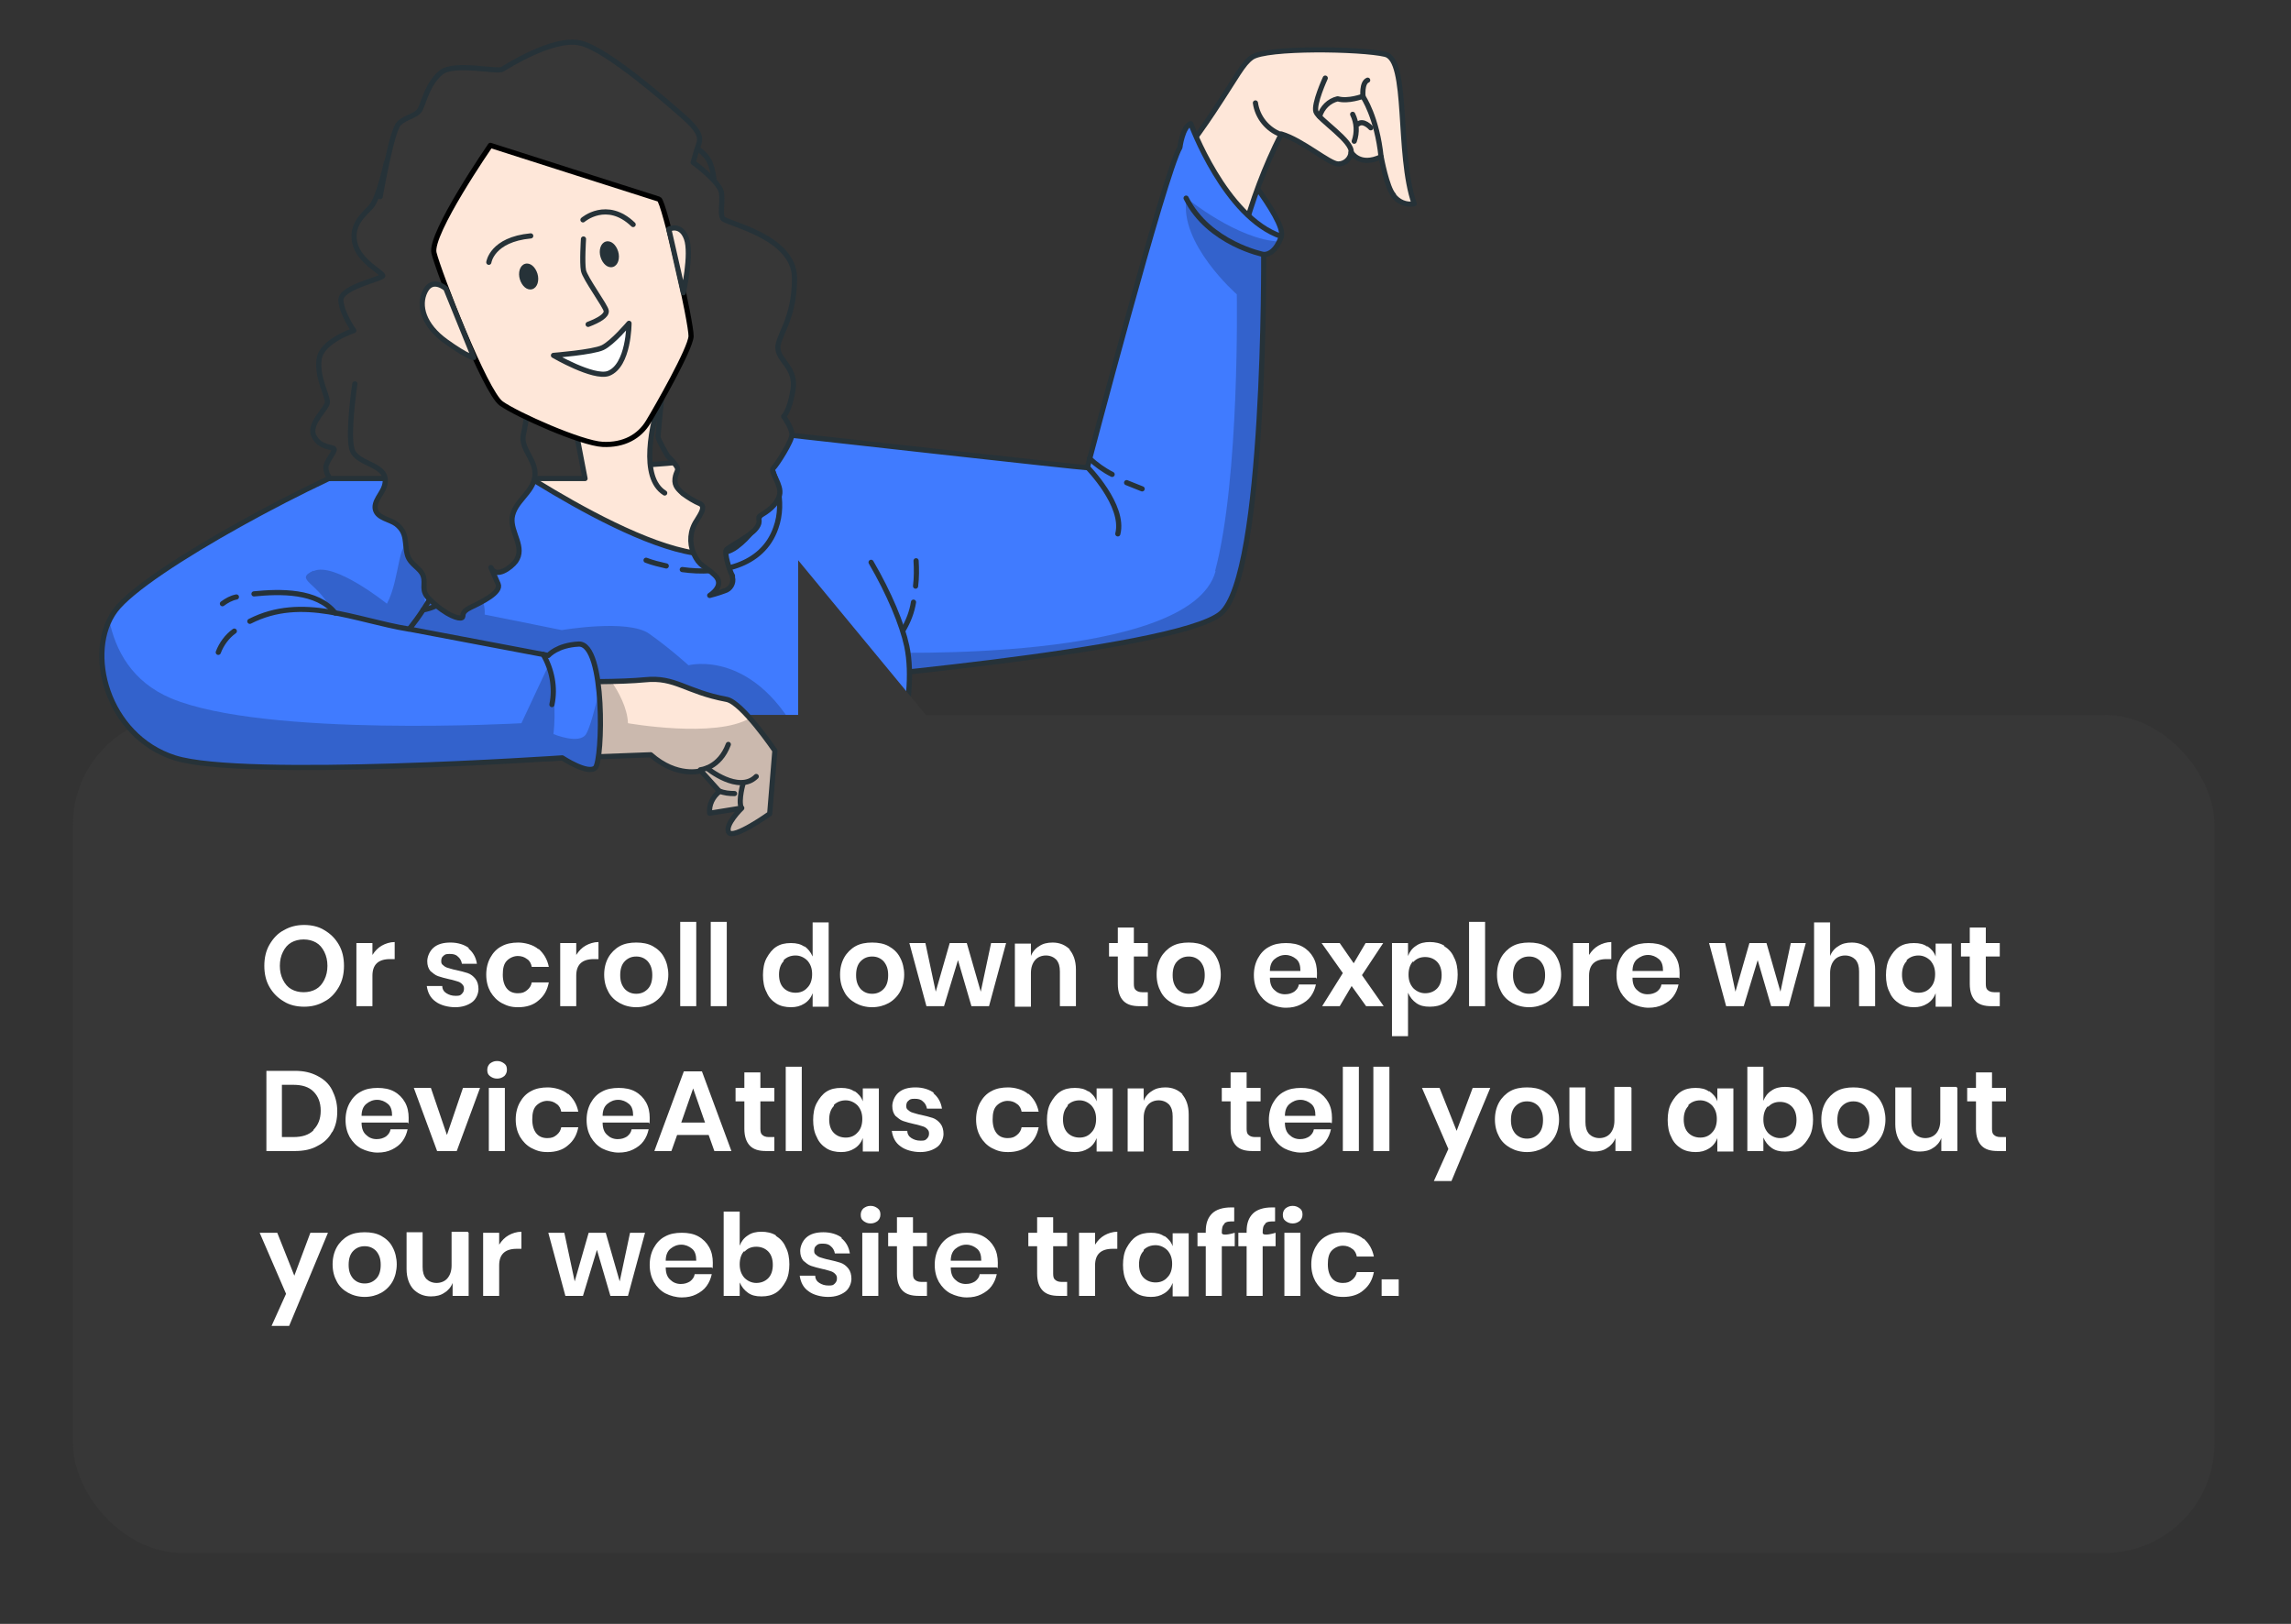 <svg id="Layer_1" xmlns="http://www.w3.org/2000/svg" width="442.9" height="313.9" version="1.1"><rect width="100%" height="100%" fill="#333333" stroke="none"/><defs><clipPath id="clippath"><path class="st0" d="M153.8 132s73.5-6.1 82.2-13.5 8.3-69.4 8.3-69.4c2.4 0 3.4-3.5 3.4-3.5-10.9-3.7-17.5-21.9-17.5-21.9-1.6.6-2.1 4.6-2.1 4.6-2.9 4.8-17.9 61.9-17.9 61.9-1.3 0-57.5-6.3-57.5-6.3-10.6-1.6-22.9 7.4-22.9 7.4l24 40.6Z"/></clipPath><clipPath id="clippath-1"><path class="st0" d="M168.4 108.7c3.5 6 6 12 6.9 16.2 2.3 11.1-3.8 26.6-3.8 26.6.8 42 14.7 39.6.9 47.4-11.8 6.6-52.3 6.8-68.1 1.6-8.3-2.8-6.9-11.9-6.9-11.9s-5.1-10.5-9.4-17.5c-14.5-23.6-21.1-78.2-14-82.8 7.1-4.5 20.6-1.1 20.6-1.1s37.5 26.3 47.8 18.5 1.2-17.9 1.2-17.9l24.7 20.9Z"/></clipPath><clipPath id="clippath-2"><path class="st0" d="m91.1 147.2 34.7-1.3c5.1 4.5 9.7 3.1 9.7 3.1l3.6 4c-1.3 1-2.1 2.6-1.9 4.2l6.2-1s-3.4 3.3-2.5 4.7 7.9-3.6 7.9-3.6l1-12.2s-6.3-9.3-9.3-9.9c-8-1.5-9.9-4.4-15.8-3.8-9.1.9-32.3-.1-32.3-.1l-1.2 16Z"/></clipPath><clipPath id="clippath-3"><path class="st0" d="M88.1 100.2c0 10.8-9 21.4-9 21.4l26.9 5.1s1.7-2 5.9-2.2c5.2-.1 4.6 22.5 3.2 23.9-1.4 1.4-6.4-1.9-6.4-1.9s-61.7 4.2-74.9 0c-13.2-4.2-17.4-20.6-11.5-28.5 5.9-7.9 40.5-26.4 54.7-31.1l11.1 13.2Z"/></clipPath><style>.st0,.st1{fill:none}.st2{fill:#407bff}.st4{isolation:isolate;opacity:.2}.st5{fill:#263238}.st1,.st6,.st9{stroke-linecap:round;stroke-linejoin:round;stroke:#263238}.st10,.st9{fill:#373737}.st12{fill:#fff}.st6{fill:#fee7d9}</style></defs><g id="freepik--Character--inject-119"><path d="m230.3 35.3 6.5-6.9s12 14.1 10.9 17.3c-2.2 6.2-17.4-10.4-17.4-10.4Z" style="stroke:#263238;stroke-linecap:round;stroke-linejoin:round;fill:#407bff"/><path class="st6" d="M269.4 37.8c.9 1.2 2.4 1.9 4 1.6-3.4-9.7-1-27.8-5.6-28.9s-23-1.4-25.8.6c-1.8 1.3-2.7 3.4-7.4 10.5-3.5 5.3-7.9 10.9-7.9 10.9-.9 10.6 13.5 13.2 13.5 13.2 1.8-6.8 4.3-13.5 7.5-19.8 4.1 1.2 9.3 5.8 11 5.8 0 0 0 0 0 0 1.3 0 2.4-1 2.5-2.3 0 0 1.6 2.9 5.8.9 0 0 1.1 6 2.4 7.4Z"/><path class="st1" d="M264.4 15.5c-1.2.5-.9 3.2-.9 3.2s2.7 3.9 3.5 11.7M256.2 15.1s-2.3 5-1.8 6.5 7.2 5.7 6.8 7.9M242.7 19.9c.4 2.8 2.3 5.1 4.9 6.1"/><path class="st1" d="M255.1 22.5c.5-1.7 1.8-3 3.5-3.4 2 .6 4.9-.5 4.9-.5M261.8 27.3c.6-1.7.5-3.6-.3-5.2M262.5 24c1.1-.9 2.5.7 2.5.7"/><path class="st2" d="M153.8 132s73.5-6.1 82.2-13.4 8.3-69.4 8.3-69.4c2.4 0 3.4-3.5 3.4-3.5-10.9-3.7-17.5-21.8-17.5-21.8-1.6.6-2.1 4.6-2.1 4.6-2.9 4.8-17.9 61.9-17.9 61.9-1.3 0-57.5-6.3-57.5-6.3-10.6-1.6-22.9 7.4-22.9 7.4l24 40.6Z"/><path class="st4" d="M234.9 110.4c4.8-17.9 4.2-53.5 4.2-53.5s-11.3-9.9-9.7-18.6c0 0 9.9 8.1 18 8.4-.5 1-1.5 2.5-3 2.5 0 0 .4 62-8.3 69.4-5.8 4.9-39.9 9.2-62.3 11.5l-3.7-4s60.1 2.2 64.9-15.7Z" style="clip-path:url(#clippath)"/><path class="st1" d="M153.8 132s73.5-6.1 82.2-13.4 8.3-69.4 8.3-69.4c2.4 0 3.4-3.5 3.4-3.5-10.9-3.7-17.5-21.8-17.5-21.8-1.6.6-2.1 4.6-2.1 4.6-2.9 4.8-17.9 61.9-17.9 61.9-1.3 0-57.5-6.3-57.5-6.3-10.6-1.6-22.9 7.4-22.9 7.4l24 40.6Z"/><path class="st6" d="M139.6 121.6c-19.1 7.5-51.5-34.4-51.5-34.4 12.7 4 37.8 3.3 47.9 1.5s12.4 5.9 12.4 5.9 10.4 19.5-8.7 27Z"/><path class="st6" d="M104.4 90.1s3.2-18.4 0-31.9l25.3 13h0s-.8 2-1.8 4.9c-2 6.1-4.2 16.2.6 19.2"/><path class="st2" d="M168.4 108.7c3.5 6 6 12 6.9 16.2 2.3 11.1-3.8 26.6-3.8 26.6.8 42 14.7 39.6.9 47.4-11.8 6.6-52.3 6.8-68.1 1.6-8.3-2.8-6.9-11.9-6.9-11.9s-5.1-10.5-9.4-17.5c-14.5-23.6-21.1-78.2-14-82.8 7.1-4.5 20.6-1.1 20.6-1.1s37.5 26.3 47.8 18.5 1.2-17.9 1.2-17.9"/><path class="st4" d="m73.4 124.8 13.1-16.5s1.2 2.8 0 7.4l2.1-1.9s5.4-.5 5.1 5l14.9 3s12.8-2.2 16.9.7c4.1 2.9 7.6 6.1 7.6 6.1s13.1-3.5 22.2 15.4c0 0 10.6.5 19.8-4.8-.8 4.2-1.9 8.3-3.4 12.3.8 42 14.7 39.6.9 47.4-11.8 6.6-52.3 6.8-68.1 1.6-8.3-2.8-6.9-11.9-6.9-11.9s-5.1-10.5-9.4-17.5c-6.9-11.3-12.1-29.7-14.8-46.3Z" style="clip-path:url(#clippath-1)"/><path class="st1" d="M168.4 108.7c3.5 6 6 12 6.9 16.2 2.3 11.1-3.8 26.6-3.8 26.6.8 42 14.7 39.6.9 47.4-11.8 6.6-52.3 6.8-68.1 1.6-8.3-2.8-6.9-11.9-6.9-11.9s-5.1-10.5-9.4-17.5c-14.5-23.6-21.1-78.2-14-82.8 7.1-4.5 20.6-1.1 20.6-1.1s37.5 26.3 47.8 18.5 1.2-17.9 1.2-17.9"/><rect class="st10" x="14.1" y="138.2" width="414" height="162" rx="21.2" ry="21.2"/><path class="st1" d="M174.6 121.8c1-1.7 1.7-3.5 2-5.4M177 113.3c.2-1.6.2-3.3.1-4.9M216.1 103.2c1.4-5.5-5.9-12.9-5.9-12.9M210.6 88.6c1.3 1.2 2.8 2.3 4.4 3.1M217.8 93.3l3 1.2M229.3 38.3c4.4 8.8 15 10.9 15 10.9M124.9 108.3c1.3.5 2.6.8 3.9 1.1M131.9 110.1c7 1 15.5-.5 18.1-8.1 1.8-5 0-10.8-2.7-15.1"/><path class="st1" d="M135 103.2c4.5-1.8 12.3-7.8 12.3-7.8"/><path d="m91.1 147.2 34.7-1.3c5.1 4.5 9.7 3.1 9.7 3.1l3.6 4c-1.3 1-2.1 2.6-1.9 4.2l6.2-1s-3.4 3.3-2.5 4.7 7.9-3.6 7.9-3.6l1-12.2s-6.3-9.3-9.3-9.9c-8-1.5-9.9-4.4-15.8-3.8-9.1.9-32.3-.1-32.3-.1l-1.2 16Z" style="fill:#fee7d9"/><path class="st4" d="M92.3 131.2s15.2.7 25.8.4c1.5 2.1 3.2 5.3 3.3 8.2 0 0 17 3 23.6-1 1.7 2 3.3 4 4.7 6.1l-1 12.2s-7 5-7.9 3.6c-.9-1.4 2.5-4.7 2.5-4.7l-6.2 1c-.2-1.6.6-3.3 1.9-4.2l-3.6-4s-4.6 1.4-9.7-3.1L91 147.1l1.2-16Z" style="clip-path:url(#clippath-2)"/><path class="st1" d="m91.1 147.2 34.7-1.3c5.1 4.5 9.7 3.1 9.7 3.1l3.6 4c-1.3 1-2.1 2.6-1.9 4.2l6.2-1s-3.4 3.3-2.5 4.7 7.9-3.6 7.9-3.6l1-12.2s-6.3-9.3-9.3-9.9c-8-1.5-9.9-4.4-15.8-3.8-9.1.9-32.3-.1-32.3-.1l-1.2 16Z"/><path class="st1" d="M140.8 143.9c-1.7 4.6-5.4 4.9-5.4 4.9"/><path class="st1" d="M146.2 150.1c-3.4 3.4-9.5-1.6-9.5-1.6"/><path class="st1" d="M143.3 156.2c-.6-1.6.4-4.9.4-4.9M142 153.4c-1 0-2-.1-3-.5"/><path class="st2" d="M88.1 100.2c0 10.8-9 21.4-9 21.4l26.9 5.1s1.7-2 5.9-2.2c5.2-.1 4.6 22.5 3.2 23.9s-6.4-1.9-6.4-1.9-61.7 4.2-74.9 0c-13.2-4.2-17.4-20.6-11.5-28.5S62.8 91.6 77 86.9"/><g style="clip-path:url(#clippath-3)"><path class="st4" d="M21.1 119.8c1.2 5.9 4.4 12 12 15.2 18.2 7.6 67.7 4.8 67.7 4.8l5.2-11.1c1.1 4.3 1.5 8.8 1 13.2 0 0 5 2.1 6.3 0 .7-1.1 1.7-4.8 2.5-8.2.6 6.4.1 14-.7 14.8-1.4 1.4-6.4-1.9-6.4-1.9s-61.7 4.2-74.9 0c-12.3-3.9-16.8-18.4-12.6-26.8ZM60.6 110.4c4-1.9 14.2 6.3 14.2 6.3 2.7-5 2.1-14 5-10.6 1.7 2 2.2 7.2 2.4 11.1-.9 1.5-2 2.9-3.1 4.3l-14.8-3c-2.5-6-7.7-6.3-3.7-8.2Z"/></g><path class="st1" d="M88.1 100.2c0 10.8-9 21.4-9 21.4l26.9 5.1s1.7-2 5.9-2.2c5.2-.1 4.6 22.5 3.2 23.9s-6.4-1.9-6.4-1.9-61.7 4.2-74.9 0c-13.2-4.2-17.4-20.6-11.5-28.5S62.8 91.6 77 86.9"/><path class="st1" d="M42.2 126.1c.6-1.6 1.7-3.1 3.1-4.1M48.3 120.1c10.2-5.2 20.3-.2 30.7 1.5M43 116.7c.8-.6 1.7-1.1 2.7-1.3"/><path class="st1" d="M49.1 114.8c5-.5 12.2-.7 15.7 3.7M106.7 136.2c.7-3.3 0-6.8-1.7-9.7M81.8 117.9c1.6-.3 3-.9 4.3-1.9M88.6 113.7c.9-1 1.8-2.1 2.5-3.3"/></g><path class="st12" d="M62.7 179.8c1.2.7 2.1 1.6 2.8 2.8s1 2.6 1 4.1-.3 2.9-1 4.1c-.7 1.2-1.6 2.2-2.8 2.8-1.2.7-2.5 1-3.9 1s-2.8-.3-3.9-1c-1.2-.7-2.1-1.6-2.8-2.8-.7-1.2-1-2.6-1-4.1s.3-2.9 1-4.1c.7-1.2 1.6-2.2 2.8-2.8 1.2-.7 2.5-1 3.9-1s2.8.3 3.9 1Zm-6.4 2.4c-.7.4-1.2 1-1.6 1.8-.4.8-.6 1.7-.6 2.7s.2 1.9.6 2.7c.4.8.9 1.4 1.6 1.8.7.4 1.5.6 2.4.6s1.7-.2 2.4-.6c.7-.4 1.2-1 1.6-1.8.4-.8.6-1.7.6-2.7s-.2-1.9-.6-2.7c-.4-.8-.9-1.4-1.6-1.8-.7-.4-1.5-.6-2.4-.6s-1.7.2-2.4.6ZM73.8 182.8c.7-.4 1.6-.7 2.5-.7v3.3h-.9c-2.3 0-3.4 1.1-3.4 3.2v5.9h-3.1v-12.2H72v2.3c.5-.8 1.1-1.4 1.8-1.8ZM90.5 183.3c.9.7 1.5 1.7 1.7 3h-2.9c-.1-.6-.4-1.1-.8-1.4-.4-.4-.9-.5-1.6-.5s-.9.1-1.2.4c-.3.2-.4.6-.4 1s.1.6.4.8c.2.2.5.4.9.5.4.1.9.3 1.5.4.9.2 1.7.4 2.3.6.6.2 1.1.6 1.5 1.1s.6 1.2.6 2-.4 1.9-1.2 2.5c-.8.6-1.9 1-3.3 1s-2.9-.4-3.8-1.1c-1-.7-1.5-1.7-1.7-3h3c0 .6.3 1.1.8 1.4s1 .5 1.8.5.9-.1 1.2-.4c.3-.3.4-.6.4-1s-.1-.6-.4-.9c-.2-.2-.5-.4-.9-.5-.4-.1-.9-.3-1.5-.4-.9-.2-1.6-.4-2.2-.6-.6-.2-1-.6-1.5-1-.4-.5-.6-1.1-.6-1.9s.4-1.9 1.2-2.6c.8-.7 1.9-1 3.3-1s2.7.4 3.6 1.1ZM104.1 183.4c1 .9 1.7 2 2 3.5h-3.3c-.1-.6-.4-1.2-.9-1.5-.5-.4-1.1-.6-1.8-.6s-1.5.3-2.1.9c-.6.6-.8 1.5-.8 2.7s.3 2.1.8 2.7c.5.6 1.2.9 2.1.9s1.3-.2 1.8-.6c.5-.4.8-.9.9-1.5h3.3c-.3 1.5-.9 2.6-2 3.5-1 .9-2.4 1.3-3.9 1.3s-2.2-.3-3.2-.8c-.9-.5-1.6-1.2-2.2-2.2-.5-.9-.8-2-.8-3.3s.3-2.4.8-3.3c.5-.9 1.2-1.7 2.2-2.2.9-.5 2-.7 3.2-.7s2.9.4 3.9 1.3ZM113.2 182.8c.7-.4 1.6-.7 2.5-.7v3.3h-.9c-2.3 0-3.4 1.1-3.4 3.2v5.9h-3.1v-12.2h3.1v2.3c.5-.8 1.1-1.4 1.8-1.8ZM126.2 182.9c.9.5 1.7 1.2 2.2 2.2.5.9.8 2.1.8 3.3s-.3 2.4-.8 3.3c-.5.9-1.3 1.7-2.2 2.2-.9.5-2 .8-3.2.8s-2.3-.3-3.2-.8c-.9-.5-1.7-1.2-2.2-2.2-.5-.9-.8-2-.8-3.3s.3-2.4.8-3.3c.5-.9 1.3-1.7 2.2-2.2.9-.5 2-.7 3.2-.7s2.3.2 3.2.7Zm-5.4 2.9c-.6.6-.9 1.5-.9 2.7s.3 2 .9 2.7c.6.6 1.3.9 2.2.9s1.6-.3 2.2-.9c.6-.6.9-1.5.9-2.7s-.3-2-.9-2.7c-.6-.6-1.3-.9-2.2-.9s-1.6.3-2.2.9ZM134.6 178.2v16.3h-3.1v-16.3h3.1ZM140.5 178.2v16.3h-3.1v-16.3h3.1ZM155.5 182.9c.7.5 1.2 1.1 1.6 2v-6.6h3.1v16.3h-3.1V192c-.3.8-.8 1.5-1.6 2s-1.6.7-2.6.7-2-.2-2.8-.7c-.8-.5-1.5-1.2-1.9-2.2-.5-.9-.7-2.1-.7-3.3s.2-2.4.7-3.3c.5-.9 1.1-1.7 1.9-2.2.8-.5 1.7-.7 2.8-.7s1.9.2 2.6.7Zm-4 2.9c-.6.6-.9 1.5-.9 2.6s.3 2 .9 2.6 1.4.9 2.3.9 1.7-.3 2.3-1c.6-.6.9-1.5.9-2.6s-.3-1.9-.9-2.6c-.6-.6-1.4-1-2.3-1s-1.7.3-2.3.9ZM171.8 182.9c.9.5 1.7 1.2 2.2 2.2.5.9.8 2.1.8 3.3s-.3 2.4-.8 3.3c-.5.9-1.3 1.7-2.2 2.2-.9.5-2 .8-3.2.8s-2.3-.3-3.2-.8c-.9-.5-1.7-1.2-2.2-2.2-.5-.9-.8-2-.8-3.3s.3-2.4.8-3.3c.5-.9 1.3-1.7 2.2-2.2.9-.5 2-.7 3.2-.7s2.3.2 3.2.7Zm-5.4 2.9c-.6.6-.9 1.5-.9 2.7s.3 2 .9 2.7c.6.6 1.3.9 2.2.9s1.6-.3 2.2-.9c.6-.6.9-1.5.9-2.7s-.3-2-.9-2.7c-.6-.6-1.3-.9-2.2-.9s-1.6.3-2.2.9ZM194.5 182.3l-3.3 12.2h-3.4l-2.6-8.9-2.7 8.9h-3.4l-3.3-12.2h3.1l2 9.4 2.7-9.4h3.3l2.7 9.4 2-9.4h2.9ZM206.7 183.5c.8.9 1.3 2.2 1.3 3.9v7.1h-3.1v-6.7c0-1-.2-1.7-.7-2.3-.5-.5-1.2-.8-2-.8s-1.6.3-2.1.9c-.5.6-.8 1.4-.8 2.5v6.5h-3.1v-12.2h3.1v2.4c.3-.8.9-1.5 1.6-1.9.7-.5 1.6-.7 2.6-.7 1.4 0 2.5.5 3.4 1.4ZM221.9 191.8v2.7h-1.6c-1.4 0-2.4-.3-3.1-1-.7-.7-1.1-1.8-1.1-3.3v-5.3h-1.7v-2.6h1.7v-3h3.1v3h2.7v2.6h-2.7v5.3c0 .6.1 1 .4 1.2.2.2.6.4 1.2.4h1.2ZM233 182.9c.9.5 1.7 1.2 2.2 2.2.5.9.8 2.1.8 3.3s-.3 2.4-.8 3.3c-.5.9-1.3 1.7-2.2 2.2-.9.5-2 .8-3.2.8s-2.3-.3-3.2-.8c-.9-.5-1.7-1.2-2.2-2.2-.5-.9-.8-2-.8-3.3s.3-2.4.8-3.3c.5-.9 1.3-1.7 2.2-2.2.9-.5 2-.7 3.2-.7s2.3.2 3.2.7Zm-5.4 2.9c-.6.6-.9 1.5-.9 2.7s.3 2 .9 2.7c.6.6 1.3.9 2.2.9s1.6-.3 2.2-.9c.6-.6.9-1.5.9-2.7s-.3-2-.9-2.7c-.6-.6-1.3-.9-2.2-.9s-1.6.3-2.2.9ZM254.4 189h-8.9c0 1.1.3 1.9.9 2.4.5.5 1.2.8 2 .8s1.3-.2 1.8-.5c.5-.4.8-.8.9-1.4h3.3c-.2.9-.5 1.6-1 2.3-.5.7-1.2 1.2-2 1.6-.8.4-1.7.6-2.8.6s-2.2-.3-3.2-.8c-.9-.5-1.6-1.2-2.2-2.2-.5-.9-.8-2-.8-3.3s.3-2.4.8-3.3c.5-.9 1.2-1.7 2.2-2.2.9-.5 2-.7 3.2-.7s2.3.2 3.2.7c.9.5 1.6 1.2 2.1 2.1.5.9.7 1.9.7 3s0 .7-.1 1.1Zm-3.8-3.6c-.6-.5-1.3-.8-2.1-.8s-1.5.3-2.1.8c-.6.5-.9 1.3-.9 2.3h5.9c0-1-.2-1.8-.8-2.3ZM264.1 194.5l-2.8-3.9-2.3 3.9h-3.4l4-6.4-4.1-5.8h3.5l2.7 3.9 2.3-3.9h3.4l-4.1 6.2 4.2 6H264ZM279.2 182.9c.8.5 1.5 1.2 1.9 2.2.5.9.7 2.1.7 3.3s-.2 2.4-.7 3.3c-.5.9-1.1 1.7-1.9 2.2-.8.5-1.7.7-2.8.7s-1.9-.2-2.6-.7-1.2-1.1-1.6-2v8.4h-3.1v-18h3.1v2.5c.3-.8.8-1.5 1.6-2 .7-.5 1.6-.7 2.6-.7s2 .2 2.8.7Zm-6 2.9c-.6.6-.9 1.5-.9 2.6s.3 1.9.9 2.6c.6.6 1.4 1 2.3 1s1.7-.3 2.3-.9c.6-.6.9-1.5.9-2.6s-.3-2-.9-2.6c-.6-.6-1.4-.9-2.3-.9s-1.7.3-2.3 1ZM287.1 178.2v16.3H284v-16.3h3.1ZM298.8 182.9c.9.5 1.7 1.2 2.2 2.2.5.9.8 2.1.8 3.3s-.3 2.4-.8 3.3c-.5.9-1.3 1.7-2.2 2.2-.9.5-2 .8-3.2.8s-2.3-.3-3.2-.8c-.9-.5-1.7-1.2-2.2-2.2-.5-.9-.8-2-.8-3.3s.3-2.4.8-3.3c.5-.9 1.3-1.7 2.2-2.2.9-.5 2-.7 3.2-.7s2.3.2 3.2.7Zm-5.4 2.9c-.6.6-.9 1.5-.9 2.7s.3 2 .9 2.7c.6.6 1.3.9 2.2.9s1.6-.3 2.2-.9c.6-.6.9-1.5.9-2.7s-.3-2-.9-2.7c-.6-.6-1.3-.9-2.2-.9s-1.6.3-2.2.9ZM309 182.8c.7-.4 1.6-.7 2.5-.7v3.3h-.9c-2.3 0-3.4 1.1-3.4 3.2v5.9h-3.1v-12.2h3.1v2.3c.5-.8 1.1-1.4 1.8-1.8ZM324.5 189h-8.9c0 1.1.3 1.9.9 2.4.5.5 1.2.8 2 .8s1.3-.2 1.8-.5c.5-.4.8-.8.9-1.4h3.3c-.2.9-.5 1.6-1 2.3-.5.7-1.2 1.2-2 1.6-.8.4-1.7.6-2.8.6s-2.2-.3-3.2-.8c-.9-.5-1.6-1.2-2.2-2.2-.5-.9-.8-2-.8-3.3s.3-2.4.8-3.3c.5-.9 1.2-1.7 2.2-2.2.9-.5 2-.7 3.2-.7s2.3.2 3.2.7c.9.5 1.6 1.2 2.1 2.1.5.9.7 1.9.7 3s0 .7-.1 1.1Zm-3.8-3.6c-.6-.5-1.3-.8-2.1-.8s-1.5.3-2.1.8c-.6.5-.9 1.3-.9 2.3h5.9c0-1-.2-1.8-.8-2.3ZM349.1 182.3l-3.3 12.2h-3.4l-2.6-8.9-2.7 8.9h-3.4l-3.3-12.2h3.1l2 9.4 2.7-9.4h3.3l2.7 9.4 2-9.4h2.9ZM361.2 183.5c.8.9 1.3 2.2 1.3 3.9v7.1h-3.1v-6.7c0-1-.2-1.7-.7-2.3-.5-.5-1.2-.8-2-.8s-1.6.3-2.1.9c-.5.6-.8 1.4-.8 2.5v6.5h-3.1v-16.3h3.1v6.5c.3-.8.9-1.5 1.6-1.9.7-.5 1.6-.7 2.6-.7 1.4 0 2.5.5 3.4 1.4ZM372.6 182.9c.7.5 1.3 1.1 1.6 2v-2.5h3.1v12.2h-3.1V192c-.3.8-.8 1.5-1.6 2s-1.6.7-2.6.7-2-.2-2.8-.7c-.8-.5-1.5-1.2-1.9-2.2-.5-.9-.7-2.1-.7-3.3s.2-2.4.7-3.3c.5-.9 1.1-1.7 1.9-2.2.8-.5 1.7-.7 2.8-.7s1.9.2 2.6.7Zm-4 2.9c-.6.6-.9 1.5-.9 2.6s.3 2 .9 2.6 1.4.9 2.3.9 1.7-.3 2.3-1c.6-.6.9-1.5.9-2.6s-.3-1.9-.9-2.6c-.6-.6-1.4-1-2.3-1s-1.7.3-2.3.9ZM386.6 191.8v2.7H385c-1.4 0-2.4-.3-3.1-1-.7-.7-1.1-1.8-1.1-3.3v-5.3h-1.7v-2.6h1.7v-3h3.1v3h2.7v2.6h-2.7v5.3c0 .6.1 1 .4 1.2.2.2.6.4 1.2.4h1.2ZM64.2 218.8c-.6 1.2-1.6 2.1-2.8 2.7-1.2.7-2.7 1-4.4 1h-5.5V207H57c1.7 0 3.1.3 4.4 1 1.2.6 2.2 1.5 2.8 2.7.6 1.2 1 2.5 1 4.1s-.3 2.9-1 4.1Zm-3.6-.4c.9-.9 1.4-2.1 1.4-3.7s-.5-2.8-1.4-3.7-2.2-1.3-3.9-1.3h-2.2v10.1h2.2c1.7 0 3-.4 3.9-1.3ZM78.8 217h-8.9c0 1.1.3 1.9.9 2.4.5.5 1.2.8 2 .8s1.3-.2 1.8-.5c.5-.4.8-.8.9-1.4h3.3c-.2.9-.5 1.6-1 2.3-.5.7-1.2 1.2-2 1.6-.8.4-1.7.6-2.8.6s-2.2-.3-3.2-.8c-.9-.5-1.6-1.2-2.2-2.2-.5-.9-.8-2-.8-3.3s.3-2.4.8-3.3c.5-.9 1.2-1.7 2.2-2.2.9-.5 2-.7 3.2-.7s2.3.2 3.2.7c.9.5 1.6 1.2 2.1 2.1.5.9.7 1.9.7 3s0 .7-.1 1.1Zm-3.8-3.6c-.6-.5-1.3-.8-2.1-.8s-1.5.3-2.1.8c-.6.5-.9 1.3-.9 2.3h5.9c0-1-.2-1.8-.8-2.3ZM86.4 219.4l3.1-9.1h3.3l-4.5 12.2h-3.8L80 210.3h3.3l3.1 9.1ZM94.7 205.6c.4-.3.8-.5 1.4-.5s1 .2 1.4.5.5.7.5 1.2-.2.9-.5 1.2c-.4.3-.8.5-1.4.5s-1-.2-1.4-.5c-.4-.3-.5-.7-.5-1.2s.2-.9.5-1.2Zm2.9 4.7v12.2h-3.1v-12.2h3.1ZM109.8 211.4c1 .9 1.7 2 2 3.5h-3.3c-.1-.6-.4-1.2-.9-1.5-.5-.4-1.1-.6-1.8-.6s-1.5.3-2.1.9c-.6.6-.8 1.5-.8 2.7s.3 2.1.8 2.7c.5.6 1.2.9 2.1.9s1.3-.2 1.8-.6c.5-.4.8-.9.9-1.5h3.3c-.3 1.5-.9 2.6-2 3.5-1 .9-2.4 1.3-3.9 1.3s-2.2-.3-3.2-.8c-.9-.5-1.6-1.2-2.2-2.2-.5-.9-.8-2-.8-3.3s.3-2.4.8-3.3c.5-.9 1.2-1.7 2.2-2.2.9-.5 2-.7 3.2-.7s2.9.4 3.9 1.3ZM125.4 217h-8.9c0 1.1.3 1.9.9 2.4.5.5 1.2.8 2 .8s1.3-.2 1.8-.5c.5-.4.8-.8.9-1.4h3.3c-.2.9-.5 1.6-1 2.3-.5.7-1.2 1.2-2 1.6-.8.4-1.7.6-2.8.6s-2.2-.3-3.2-.8c-.9-.5-1.6-1.2-2.2-2.2-.5-.9-.8-2-.8-3.3s.3-2.4.8-3.3c.5-.9 1.2-1.7 2.2-2.2.9-.5 2-.7 3.2-.7s2.3.2 3.2.7c.9.5 1.6 1.2 2.1 2.1.5.9.7 1.9.7 3s0 .7-.1 1.1Zm-3.8-3.6c-.6-.5-1.3-.8-2.1-.8s-1.5.3-2.1.8c-.6.5-.9 1.3-.9 2.3h5.9c0-1-.2-1.8-.8-2.3ZM137.1 219.4h-6.2l-1.1 3.1h-3.3l5.7-15.4h3.5l5.7 15.4h-3.3l-1.1-3.1Zm-.8-2.4-2.3-6.6-2.3 6.6h4.6ZM149.7 219.8v2.7h-1.6c-1.4 0-2.4-.3-3.1-1-.7-.7-1.1-1.8-1.1-3.3v-5.3h-1.7v-2.6h1.7v-3h3.1v3h2.7v2.6H147v5.3c0 .6.1 1 .4 1.2.2.2.6.4 1.2.4h1.2ZM155 206.2v16.3h-3.1v-16.3h3.1ZM165.2 210.9c.7.5 1.3 1.1 1.6 2v-2.5h3.1v12.2h-3.1V220c-.3.8-.8 1.5-1.6 2s-1.6.7-2.6.7-2-.2-2.8-.7c-.8-.5-1.5-1.2-1.9-2.2-.5-.9-.7-2.1-.7-3.3s.2-2.4.7-3.3c.5-.9 1.1-1.7 1.9-2.2.8-.5 1.7-.7 2.8-.7s1.9.2 2.6.7Zm-4 2.9c-.6.6-.9 1.5-.9 2.6s.3 2 .9 2.6 1.4.9 2.3.9 1.7-.3 2.3-1c.6-.6.9-1.5.9-2.6s-.3-1.9-.9-2.6c-.6-.6-1.4-1-2.3-1s-1.7.3-2.3.9ZM180.4 211.3c.9.7 1.5 1.7 1.7 3h-2.9c-.1-.6-.4-1.1-.8-1.4-.4-.4-.9-.5-1.6-.5s-.9.1-1.2.4c-.3.2-.4.6-.4 1s.1.6.4.8c.2.2.5.4.9.5.4.1.9.3 1.5.4.9.2 1.7.4 2.3.6.6.2 1.1.6 1.5 1.1s.6 1.2.6 2-.4 1.9-1.2 2.5c-.8.6-1.9 1-3.3 1s-2.9-.4-3.8-1.1c-1-.7-1.5-1.7-1.7-3h3c0 .6.3 1.1.8 1.4s1 .5 1.8.5.9-.1 1.2-.4c.3-.3.4-.6.4-1s-.1-.6-.4-.9c-.2-.2-.5-.4-.9-.5-.4-.1-.9-.3-1.5-.4-.9-.2-1.6-.4-2.2-.6-.6-.2-1-.6-1.5-1-.4-.5-.6-1.1-.6-1.9s.4-1.9 1.2-2.6c.8-.7 1.9-1 3.3-1s2.7.4 3.6 1.1ZM198.8 211.4c1 .9 1.7 2 2 3.5h-3.3c-.1-.6-.4-1.2-.9-1.5-.5-.4-1.1-.6-1.8-.6s-1.5.3-2.1.9c-.6.6-.8 1.5-.8 2.7s.3 2.1.8 2.7c.5.6 1.2.9 2.1.9s1.3-.2 1.8-.6c.5-.4.8-.9.9-1.5h3.3c-.3 1.5-.9 2.6-2 3.5-1 .9-2.4 1.3-3.9 1.3s-2.2-.3-3.2-.8c-.9-.5-1.6-1.2-2.2-2.2-.5-.9-.8-2-.8-3.3s.3-2.4.8-3.3c.5-.9 1.2-1.7 2.2-2.2.9-.5 2-.7 3.2-.7s2.9.4 3.9 1.3ZM210.4 210.9c.7.5 1.3 1.1 1.6 2v-2.5h3.1v12.2H212V220c-.3.8-.8 1.5-1.6 2s-1.6.7-2.6.7-2-.2-2.8-.7c-.8-.5-1.5-1.2-1.9-2.2-.5-.9-.7-2.1-.7-3.3s.2-2.4.7-3.3c.5-.9 1.1-1.7 1.9-2.2.8-.5 1.7-.7 2.8-.7s1.9.2 2.6.7Zm-4 2.9c-.6.6-.9 1.5-.9 2.6s.3 2 .9 2.6 1.4.9 2.3.9 1.7-.3 2.3-1c.6-.6.9-1.5.9-2.6s-.3-1.9-.9-2.6c-.6-.6-1.4-1-2.3-1s-1.7.3-2.3.9ZM228.5 211.5c.8.9 1.3 2.2 1.3 3.9v7.1h-3.1v-6.7c0-1-.2-1.7-.7-2.3-.5-.5-1.2-.8-2-.8s-1.6.3-2.1.9c-.5.6-.8 1.4-.8 2.5v6.5H218v-12.2h3.1v2.4c.3-.8.9-1.5 1.6-1.9.7-.5 1.6-.7 2.6-.7 1.4 0 2.5.5 3.4 1.4ZM243.7 219.8v2.7h-1.6c-1.4 0-2.4-.3-3.1-1-.7-.7-1.1-1.8-1.1-3.3v-5.3h-1.7v-2.6h1.7v-3h3.1v3h2.7v2.6H241v5.3c0 .6.1 1 .4 1.2.2.2.6.4 1.2.4h1.2ZM257.3 217h-8.9c0 1.1.3 1.9.9 2.4.5.5 1.2.8 2 .8s1.3-.2 1.8-.5c.5-.4.8-.8.9-1.4h3.3c-.2.9-.5 1.6-1 2.3-.5.7-1.2 1.2-2 1.6-.8.4-1.7.6-2.8.6s-2.2-.3-3.2-.8c-.9-.5-1.6-1.2-2.2-2.2-.5-.9-.8-2-.8-3.3s.3-2.4.8-3.3c.5-.9 1.2-1.7 2.2-2.2.9-.5 2-.7 3.2-.7s2.3.2 3.2.7c.9.5 1.6 1.2 2.1 2.1.5.9.7 1.9.7 3s0 .7-.1 1.1Zm-3.8-3.6c-.6-.5-1.3-.8-2.1-.8s-1.5.3-2.1.8c-.6.5-.9 1.3-.9 2.3h5.9c0-1-.2-1.8-.8-2.3ZM262.7 206.2v16.3h-3.1v-16.3h3.1ZM268.6 206.2v16.3h-3.1v-16.3h3.1ZM278.3 210.3l3.3 8.3 3.1-8.3h3.4l-7.5 18h-3.4l2.8-6.2-5.1-11.8h3.5ZM298.4 210.9c.9.5 1.7 1.2 2.2 2.2.5.9.8 2.1.8 3.3s-.3 2.4-.8 3.3c-.5.9-1.3 1.7-2.2 2.2-.9.5-2 .8-3.2.8s-2.3-.3-3.2-.8c-.9-.5-1.7-1.2-2.2-2.2-.5-.9-.8-2-.8-3.3s.3-2.4.8-3.3c.5-.9 1.3-1.7 2.2-2.2.9-.5 2-.7 3.2-.7s2.3.2 3.2.7Zm-5.4 2.9c-.6.6-.9 1.5-.9 2.7s.3 2 .9 2.7c.6.6 1.3.9 2.2.9s1.6-.3 2.2-.9c.6-.6.9-1.5.9-2.7s-.3-2-.9-2.7c-.6-.6-1.3-.9-2.2-.9s-1.6.3-2.2.9ZM315.4 210.3v12.2h-3.1V220c-.3.8-.9 1.5-1.6 1.9-.7.5-1.6.7-2.6.7-1.4 0-2.5-.5-3.4-1.4-.8-.9-1.3-2.2-1.3-3.9v-7.1h3.1v6.7c0 1 .2 1.7.7 2.3.5.5 1.2.8 2 .8s1.6-.3 2.1-.9c.5-.6.8-1.4.8-2.5v-6.5h3.1ZM330.4 210.9c.7.5 1.3 1.1 1.6 2v-2.5h3.1v12.2H332V220c-.3.8-.8 1.5-1.6 2s-1.6.7-2.6.7-2-.2-2.8-.7c-.8-.5-1.5-1.2-1.9-2.2-.5-.9-.7-2.1-.7-3.3s.2-2.4.7-3.3c.5-.9 1.1-1.7 1.9-2.2.8-.5 1.7-.7 2.8-.7s1.9.2 2.6.7Zm-4 2.9c-.6.6-.9 1.5-.9 2.6s.3 2 .9 2.6 1.4.9 2.3.9 1.7-.3 2.3-1c.6-.6.9-1.5.9-2.6s-.3-1.9-.9-2.6c-.6-.6-1.4-1-2.3-1s-1.7.3-2.3.9ZM347.9 210.9c.8.5 1.5 1.2 1.9 2.2.5.9.7 2.1.7 3.3s-.2 2.4-.7 3.3c-.5.9-1.1 1.7-1.9 2.2-.8.5-1.7.7-2.8.7s-1.9-.2-2.6-.7-1.2-1.1-1.6-2v2.6h-3.1v-16.3h3.1v6.6c.3-.8.8-1.5 1.6-2 .7-.5 1.6-.7 2.6-.7s2 .2 2.8.7Zm-6.1 2.9c-.6.6-.9 1.5-.9 2.6s.3 1.9.9 2.6c.6.6 1.4 1 2.3 1s1.7-.3 2.3-.9c.6-.6.9-1.5.9-2.6s-.3-2-.9-2.6c-.6-.6-1.4-.9-2.3-.9s-1.7.3-2.3 1ZM361.5 210.9c.9.5 1.7 1.2 2.2 2.2.5.9.8 2.1.8 3.3s-.3 2.4-.8 3.3c-.5.9-1.3 1.7-2.2 2.2-.9.5-2 .8-3.2.8s-2.3-.3-3.2-.8c-.9-.5-1.7-1.2-2.2-2.2-.5-.9-.8-2-.8-3.3s.3-2.4.8-3.3c.5-.9 1.3-1.7 2.2-2.2.9-.5 2-.7 3.2-.7s2.3.2 3.2.7Zm-5.4 2.9c-.6.6-.9 1.5-.9 2.7s.3 2 .9 2.7c.6.6 1.3.9 2.2.9s1.6-.3 2.2-.9c.6-.6.9-1.5.9-2.7s-.3-2-.9-2.7c-.6-.6-1.3-.9-2.2-.9s-1.6.3-2.2.9ZM378.4 210.3v12.2h-3.1V220c-.3.8-.9 1.5-1.6 1.9-.7.5-1.6.7-2.6.7-1.4 0-2.5-.5-3.4-1.4-.8-.9-1.3-2.2-1.3-3.9v-7.1h3.1v6.7c0 1 .2 1.7.7 2.3.5.5 1.2.8 2 .8s1.6-.3 2.1-.9c.5-.6.8-1.4.8-2.5v-6.5h3.1ZM387.8 219.8v2.7h-1.6c-1.4 0-2.4-.3-3.1-1-.7-.7-1.1-1.8-1.1-3.3v-5.3h-1.7v-2.6h1.7v-3h3.1v3h2.7v2.6h-2.7v5.3c0 .6.1 1 .4 1.2.2.2.6.4 1.2.4h1.2ZM53.6 238.3l3.3 8.3 3.1-8.3h3.4l-7.5 18h-3.4l2.8-6.2-5.1-11.8h3.5ZM73.7 238.9c.9.5 1.7 1.2 2.2 2.2.5.9.8 2.1.8 3.3s-.3 2.4-.8 3.3c-.5.9-1.3 1.7-2.2 2.2-.9.5-2 .8-3.2.8s-2.3-.3-3.2-.8c-.9-.5-1.7-1.2-2.2-2.2-.5-.9-.8-2-.8-3.3s.3-2.4.8-3.3c.5-.9 1.3-1.7 2.2-2.2.9-.5 2-.7 3.2-.7s2.3.2 3.2.7Zm-5.4 2.9c-.6.6-.9 1.5-.9 2.7s.3 2 .9 2.7c.6.6 1.3.9 2.2.9s1.6-.3 2.2-.9c.6-.6.9-1.5.9-2.7s-.3-2-.9-2.7c-.6-.6-1.3-.9-2.2-.9s-1.6.3-2.2.9ZM90.6 238.3v12.2h-3.1V248c-.3.8-.9 1.5-1.6 1.9-.7.5-1.6.7-2.6.7-1.4 0-2.5-.5-3.4-1.4-.8-.9-1.3-2.2-1.3-3.9v-7.1h3.1v6.7c0 1 .2 1.7.7 2.3.5.5 1.2.8 2 .8s1.6-.3 2.1-.9c.5-.6.8-1.4.8-2.5v-6.5h3.1ZM98.3 238.8c.7-.4 1.6-.7 2.5-.7v3.3h-.9c-2.3 0-3.4 1.1-3.4 3.2v5.9h-3.1v-12.2h3.1v2.3c.5-.8 1.1-1.4 1.8-1.8ZM124.7 238.3l-3.3 12.2H118l-2.6-8.9-2.7 8.9h-3.4l-3.3-12.2h3.1l2 9.4 2.7-9.4h3.3l2.7 9.4 2-9.4h2.9ZM137.6 245h-8.9c0 1.1.3 1.9.9 2.4.5.5 1.2.8 2 .8s1.3-.2 1.8-.5c.5-.4.8-.8.9-1.4h3.3c-.2.9-.5 1.6-1 2.3-.5.7-1.2 1.2-2 1.6-.8.4-1.7.6-2.8.6s-2.2-.3-3.2-.8c-.9-.5-1.6-1.2-2.2-2.2-.5-.9-.8-2-.8-3.3s.3-2.4.8-3.3c.5-.9 1.2-1.7 2.2-2.2.9-.5 2-.7 3.2-.7s2.3.2 3.2.7c.9.5 1.6 1.2 2.1 2.1.5.9.7 1.9.7 3s0 .7-.1 1.1Zm-3.8-3.6c-.6-.5-1.3-.8-2.1-.8s-1.5.3-2.1.8c-.6.5-.9 1.3-.9 2.3h5.9c0-1-.2-1.8-.8-2.3ZM150 238.9c.8.5 1.5 1.2 1.9 2.2.5.9.7 2.1.7 3.3s-.2 2.4-.7 3.3c-.5.9-1.1 1.7-1.9 2.2-.8.5-1.7.7-2.8.7s-1.9-.2-2.6-.7-1.2-1.1-1.6-2v2.6h-3.1v-16.3h3.1v6.6c.3-.8.8-1.5 1.6-2 .7-.5 1.6-.7 2.6-.7s2 .2 2.8.7Zm-6.1 2.9c-.6.6-.9 1.5-.9 2.6s.3 1.9.9 2.6c.6.6 1.4 1 2.3 1s1.7-.3 2.3-.9c.6-.6.9-1.5.9-2.6s-.3-2-.9-2.6c-.6-.6-1.4-.9-2.3-.9s-1.7.3-2.3 1ZM162.6 239.3c.9.7 1.5 1.7 1.7 3h-2.9c-.1-.6-.4-1.1-.8-1.4-.4-.4-.9-.5-1.6-.5s-.9.1-1.2.4c-.3.2-.4.6-.4 1s.1.6.4.8c.2.2.5.4.9.5.4.1.9.3 1.5.4.9.2 1.7.4 2.3.6.6.2 1.1.6 1.5 1.1s.6 1.2.6 2-.4 1.9-1.2 2.5c-.8.6-1.9 1-3.3 1s-2.9-.4-3.8-1.1c-1-.7-1.5-1.7-1.7-3h3c0 .6.3 1.1.8 1.4s1 .5 1.8.5.9-.1 1.2-.4c.3-.3.4-.6.4-1s-.1-.6-.4-.9c-.2-.2-.5-.4-.9-.5-.4-.1-.9-.3-1.5-.4-.9-.2-1.6-.4-2.2-.6-.6-.2-1-.6-1.5-1-.4-.5-.6-1.1-.6-1.9s.4-1.9 1.2-2.6c.8-.7 1.9-1 3.3-1s2.7.4 3.6 1.1ZM166.9 233.6c.4-.3.8-.5 1.4-.5s1 .2 1.4.5.5.7.5 1.2-.2.9-.5 1.2c-.4.3-.8.5-1.4.5s-1-.2-1.4-.5c-.4-.3-.5-.7-.5-1.2s.2-.9.5-1.2Zm2.9 4.7v12.2h-3.1v-12.2h3.1ZM179.2 247.8v2.7h-1.6c-1.4 0-2.4-.3-3.1-1-.7-.7-1.1-1.8-1.1-3.3v-5.3h-1.7v-2.6h1.7v-3h3.1v3h2.7v2.6h-2.7v5.3c0 .6.1 1 .4 1.2.2.2.6.4 1.2.4h1.2ZM192.7 245h-8.9c0 1.1.3 1.9.9 2.4.5.5 1.2.8 2 .8s1.3-.2 1.8-.5c.5-.4.8-.8.9-1.4h3.3c-.2.9-.5 1.6-1 2.3-.5.7-1.2 1.2-2 1.6-.8.4-1.7.6-2.8.6s-2.2-.3-3.2-.8c-.9-.5-1.6-1.2-2.2-2.2-.5-.9-.8-2-.8-3.3s.3-2.4.8-3.3c.5-.9 1.2-1.7 2.2-2.2.9-.5 2-.7 3.2-.7s2.3.2 3.2.7c.9.5 1.6 1.2 2.1 2.1.5.9.7 1.9.7 3s0 .7-.1 1.1Zm-3.8-3.6c-.6-.5-1.3-.8-2.1-.8s-1.5.3-2.1.8c-.6.5-.9 1.3-.9 2.3h5.9c0-1-.2-1.8-.8-2.3ZM206.3 247.8v2.7h-1.6c-1.4 0-2.4-.3-3.1-1-.7-.7-1.1-1.8-1.1-3.3v-5.3h-1.7v-2.6h1.7v-3h3.1v3h2.7v2.6h-2.7v5.3c0 .6.1 1 .4 1.2.2.2.6.4 1.2.4h1.2ZM213.5 238.8c.7-.4 1.6-.7 2.5-.7v3.3h-.9c-2.3 0-3.4 1.1-3.4 3.2v5.9h-3.1v-12.2h3.1v2.3c.5-.8 1.1-1.4 1.8-1.8ZM225.1 238.9c.7.5 1.3 1.1 1.6 2v-2.5h3.1v12.2h-3.1V248c-.3.8-.8 1.5-1.6 2s-1.6.7-2.6.7-2-.2-2.8-.7c-.8-.5-1.5-1.2-1.9-2.2-.5-.9-.7-2.1-.7-3.3s.2-2.4.7-3.3c.5-.9 1.1-1.7 1.9-2.2.8-.5 1.7-.7 2.8-.7s1.9.2 2.6.7Zm-4 2.9c-.6.6-.9 1.5-.9 2.6s.3 2 .9 2.6 1.4.9 2.3.9 1.7-.3 2.3-1c.6-.6.9-1.5.9-2.6s-.3-1.9-.9-2.6c-.6-.6-1.4-1-2.3-1s-1.7.3-2.3.9ZM236.7 236.6c-.4.3-.5.9-.5 1.7s2.5 0 2.5 0v2.6h-2.5v9.6h-3.1v-9.6h-1.6v-2.6h1.6v-.3c0-1.5.4-2.6 1.2-3.4.8-.8 2.1-1.2 3.7-1.2h.6v2.7c-.9 0-1.5 0-1.9.4ZM244.6 236.6c-.4.3-.5.9-.5 1.7s2.5 0 2.5 0v2.6h-2.5v9.6H241v-9.6h-1.6v-2.6h1.6v-.3c0-1.5.4-2.6 1.2-3.4.8-.8 2.1-1.2 3.7-1.2h.6v2.7c-.9 0-1.5 0-1.9.4ZM248.5 233.6c.4-.3.8-.5 1.4-.5s1 .2 1.4.5.5.7.5 1.2-.2.9-.5 1.2c-.4.3-.8.5-1.4.5s-1-.2-1.4-.5c-.4-.3-.5-.7-.5-1.2s.2-.9.5-1.2Zm2.9 4.7v12.2h-3.1v-12.2h3.1ZM263.6 239.4c1 .9 1.7 2 2 3.5h-3.3c-.1-.6-.4-1.2-.9-1.5-.5-.4-1.1-.6-1.8-.6s-1.5.3-2.1.9c-.6.6-.8 1.5-.8 2.7s.3 2.1.8 2.7c.5.6 1.2.9 2.1.9s1.3-.2 1.8-.6c.5-.4.8-.9.9-1.5h3.3c-.3 1.5-.9 2.6-2 3.5-1 .9-2.4 1.3-3.9 1.3s-2.2-.3-3.2-.8c-.9-.5-1.6-1.2-2.2-2.2-.5-.9-.8-2-.8-3.3s.3-2.4.8-3.3c.5-.9 1.2-1.7 2.2-2.2.9-.5 2-.7 3.2-.7s2.9.4 3.9 1.3ZM270.4 247.3v3.2h-3.3v-3.2h3.3Z"/><g id="freepik--character-1--inject-534"><path class="st1" d="M122.9 23.1c1.1.6 2.3 1.2 3.5 1.6 2.2.8 7.6 2.7 10 5.4s1.6 9.2 1.6 9.2M91.9 45.7l-2.2 4.6"/><path class="st9" d="M74.7 31.4s-1.5 7-3 8.6-3.9 3.5-3.1 7 5.4 5.7 5.4 6.3-8.3 2.2-8.1 4.8 2.5 5.8 2.5 5.8-6.2 2-6.7 5.5 1.6 7 1.6 8.3-3.8 4.2-2.6 6.6 3.7 2 3.9 2.5-1.5 2.3-1.6 3.5c0 .8.3 1.6.8 2.2h49.3l-14-72.8-18.5 7.1-5.8 4.6Z"/><path class="st9" d="m90.9 42.9 6.8-9.6 31.4 31.9s-1.9 18.6-1.9 19.2 1.9 3.8 1.9 3.8c.6.5 1.1 1.1 1.6 1.8.7 1 0 1-.2 2.5s.8 2.2 1.5 2.9c1.1.8 2.2 1.5 3.4 2 1 .6.1 1.9-.7 3.2-1.3 1.9-1.5 4.3-.6 6.4 1.2 2.6 2 2.2 4.1 4.2s-1 3.9-1 3.9 1.6-.4 2.9-.9c1.1-.3 1.8-1.5 1.5-2.6v-.3c-.6-1-1.6-4.4-1.2-5s4.6-2.6 5.8-4.2-.1-1.9.9-2.5 3.1-1.9 3.6-3.9-1.9-4.5-1.2-5.2 3.6-5.2 3.6-6.5-1.6-3.5-1.6-3.5 1.1-.9 1.8-5.1-2.6-5.5-2.9-7.9 3.2-5.5 3.2-13.7-13.4-10.6-13.9-11.6 0-2.6-.2-4.8-5.5-6-5.5-6 .6-2.2 1.1-3.6-.2-2.8-2.8-5.1-15-13.3-20.2-14.4-14 4.5-15 5.1-9.3-1.4-11.8.6-3.3 5.5-4 7-2.8 1.5-4.2 2.9S73.5 38 73.5 38M68.6 74.2s-1.4 9.3-.6 12.5c.8 3.4 7.7 2.8 6.3 7.3-.4 1.4-2.2 3-1.7 4.6.5 1.6 2.8 1.8 4 2.7 2.3 1.8 1.5 3.7 2.2 6.1.6 1.8 2.5 2.4 3 3.9.6 1.7-.6 2.8 1.3 4.6 3.3 3.2 5.7 3.8 6.2 3.5s-.4-1 1.7-2 6-2.9 5.3-4.5l-1.4-3.2c1 2.2 3.9 0 4.8-1.2 1.9-2.7-1-5.5-.7-8.4.4-3.2 4-4.8 4.4-8s-2.9-5.3-2.2-8.2c.3-1.3.5-2.8.5-2.8s-1-2.9-2.4-3.9-1.9-5.1-2-6.6"/><path d="M94.8 28.1S83 45.2 83.9 48.9s9.9 26.9 13 29.1 15.5 7.7 19.6 7.9 7.1-1.5 8.8-4.3 8.2-14.2 8.3-16.6-5.2-26.2-6.2-26.5-32.6-10.4-32.6-10.4Z" style="stroke:#000;fill:#fee7d9;stroke-linecap:round;stroke-linejoin:round"/><path class="st1" d="M112.8 46.2s-.3 4.6 0 6.1 4.3 6.9 4.4 7.8-1.4 1.8-3.5 2.6"/><path class="st6" d="M86.2 55.8s-2.6-2.3-4 .5-.3 6.6 4 9.7 5.4 3.1 5.4 3.1l-5.4-13.3ZM129.3 44.3s2.3-1.2 3.4 1.8-.6 10.5-.6 10.5l-2.8-12.3Z"/><path d="M107 68.7s7.6-.6 9.5-1.5 5.1-4.7 5.1-4.7 0 8.2-4 9.7c-2.9 1-10.6-3.5-10.6-3.5Z" style="fill:#fff;stroke:#263238;stroke-linecap:round;stroke-linejoin:round"/><path class="st6" d="M94.5 50.7s.6-4.4 8.1-5.1M112.7 42.5s4.6-4 9.7.9"/><path class="st5" d="M103.9 52.9c.4 1.3 0 2.7-1 3s-2-.6-2.4-1.9 0-2.7 1-3 2 .6 2.4 1.9ZM119.5 48.6c.4 1.3 0 2.7-1 3s-2-.6-2.4-1.9 0-2.7 1-3 2 .6 2.4 1.9Z"/></g><path class="st10" d="M198.9 162.3h-44.6v-54l44.6 54z"/></svg>
